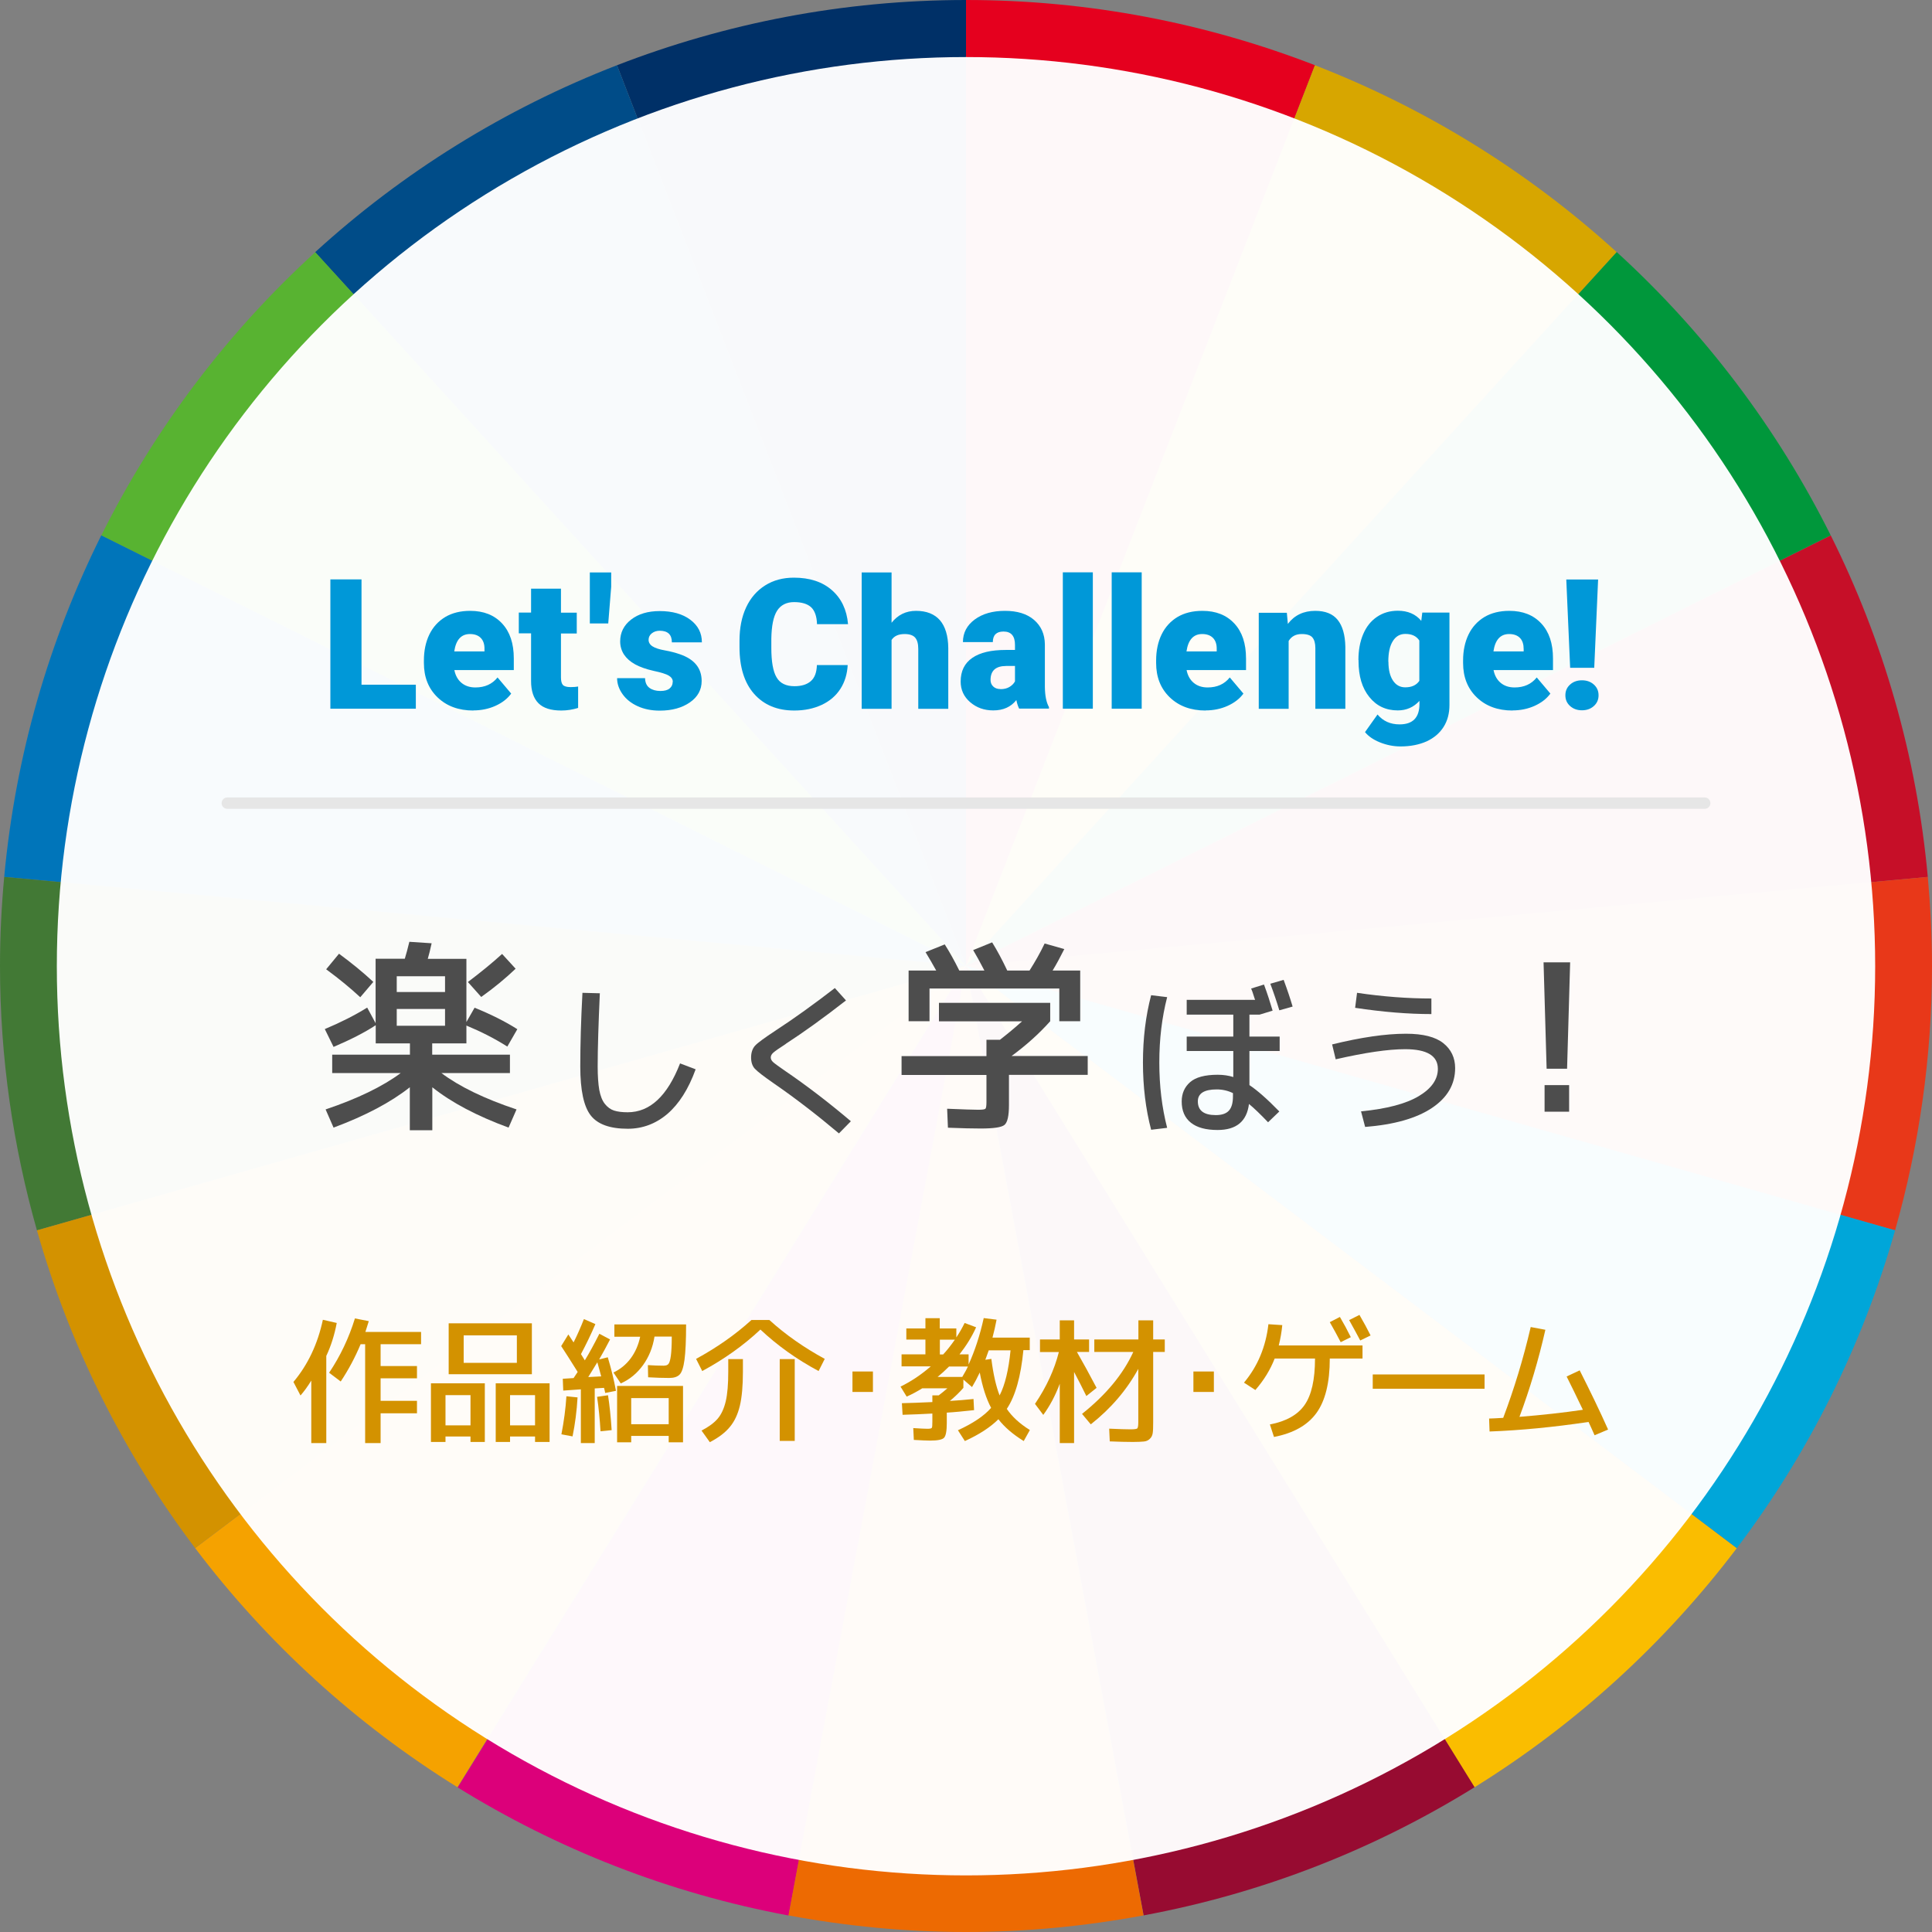 <?xml version="1.0" encoding="UTF-8"?><svg xmlns="http://www.w3.org/2000/svg" viewBox="0 0 170 170"><rect x="0" y="0" width="170" height="170" fill="#808080" stroke="none"/><defs><style>.c{fill:none;stroke:#e6e6e6;stroke-linecap:round;stroke-linejoin:round;}.d{fill:#fabd00;}.e{fill:#004c88;}.f{fill:#003067;}.g{fill:#00a6d9;}.h{fill:#00973b;}.i{fill:#0098d8;}.j{fill:#0075ba;}.k{fill:#ed6a02;}.l{fill:#f5a200;}.m{fill:#e83819;}.n{fill:#d39200;}.o{fill:#c60f28;}.p{fill:#e5001e;}.q{fill:#dc007a;}.r{fill:#d7a600;}.s{fill:#427935;}.t{fill:#970b31;}.u{fill:#58b331;}.v{fill:#4d4d4d;}.w{fill:#fff;opacity:.97;}</style></defs><g id="a"/><g id="b"><g><path class="f" d="M85,0c-10.83,0-21.18,2.05-30.71,5.74l30.71,79.26V0Z"/><path class="p" d="M115.71,5.74c-9.53-3.69-19.87-5.74-30.71-5.74V85L115.71,5.74Z"/><path class="r" d="M142.26,22.19c-7.69-7.01-16.68-12.62-26.56-16.45l-30.71,79.26,57.26-62.81Z"/><path class="e" d="M54.29,5.74c-9.88,3.83-18.87,9.43-26.56,16.45l57.26,62.81L54.29,5.74Z"/><path class="o" d="M169.63,77.16c-.98-10.72-3.95-20.85-8.54-30.05l-76.09,37.89,84.63-7.84Z"/><path class="m" d="M166.75,108.26c2.1-7.4,3.25-15.19,3.25-23.26,0-2.65-.14-5.26-.37-7.84l-84.63,7.84,81.75,23.26Z"/><path class="h" d="M161.09,47.11c-4.71-9.44-11.11-17.89-18.83-24.93l-57.26,62.81,76.09-37.89Z"/><path class="u" d="M27.74,22.19c-7.72,7.04-14.12,15.49-18.83,24.93l76.09,37.89L27.74,22.19Z"/><path class="d" d="M129.74,157.27c8.93-5.54,16.76-12.69,23.08-21.04l-67.83-51.22,44.74,72.27Z"/><path class="t" d="M100.62,168.54c10.52-1.95,20.35-5.83,29.13-11.28l-44.74-72.27,15.62,83.54Z"/><path class="q" d="M40.26,157.27c8.77,5.44,18.61,9.32,29.13,11.28l15.62-83.54-44.74,72.27Z"/><path class="j" d="M8.91,47.11C4.33,56.31,1.36,66.44,.37,77.16l84.63,7.84L8.91,47.11Z"/><path class="g" d="M85,85l67.83,51.22c6.26-8.27,11.02-17.72,13.92-27.96l-81.75-23.26Z"/><path class="k" d="M69.38,168.54c5.06,.94,10.28,1.46,15.62,1.46s10.55-.52,15.62-1.46l-15.62-83.54-15.62,83.54Z"/><path class="l" d="M17.17,136.22c6.32,8.36,14.15,15.5,23.08,21.04l44.74-72.27L17.17,136.22Z"/><path class="s" d="M.37,77.16c-.24,2.58-.37,5.2-.37,7.84,0,8.07,1.15,15.86,3.25,23.26l81.75-23.26L.37,77.16Z"/><path class="n" d="M3.25,108.26c2.91,10.24,7.67,19.69,13.92,27.96l67.83-51.22L3.25,108.26Z"/></g><g><g><circle class="w" cx="85" cy="85.02" r="80"/><g><path class="i" d="M31.82,60.25h4.77v2.11h-7.52v-11.38h2.74v9.27Z"/><path class="i" d="M41.65,62.52c-1.3,0-2.35-.39-3.15-1.16s-1.2-1.78-1.2-3.02v-.22c0-.86,.16-1.63,.48-2.29,.32-.66,.79-1.17,1.4-1.54,.61-.36,1.34-.54,2.19-.54,1.19,0,2.12,.37,2.81,1.11,.69,.74,1.03,1.76,1.03,3.08v1.02h-5.23c.09,.47,.3,.85,.62,1.12,.32,.27,.73,.41,1.23,.41,.83,0,1.48-.29,1.95-.88l1.2,1.42c-.33,.45-.79,.81-1.39,1.08s-1.25,.4-1.94,.4Zm-.3-6.73c-.77,0-1.23,.51-1.38,1.53h2.66v-.2c.01-.42-.1-.75-.32-.98-.22-.23-.54-.35-.96-.35Z"/><path class="i" d="M49.36,51.81v2.1h1.39v1.83h-1.39v3.87c0,.32,.06,.54,.17,.66s.34,.19,.68,.19c.26,0,.48-.02,.66-.05v1.88c-.47,.15-.97,.23-1.48,.23-.91,0-1.58-.21-2.01-.64-.43-.43-.65-1.08-.65-1.95v-4.2h-1.08v-1.83h1.08v-2.1h2.63Z"/><path class="i" d="M53.78,51.63l-.26,3.23h-1.62v-4.49h1.88v1.27Z"/><path class="i" d="M59.2,59.99c0-.22-.12-.4-.35-.54-.23-.14-.68-.28-1.34-.42-.66-.15-1.2-.34-1.62-.57-.43-.24-.75-.52-.98-.86-.22-.34-.34-.73-.34-1.16,0-.78,.32-1.42,.96-1.92,.64-.5,1.48-.75,2.52-.75,1.11,0,2.01,.25,2.69,.76,.68,.51,1.02,1.17,1.02,1.99h-2.64c0-.68-.36-1.02-1.07-1.02-.28,0-.51,.08-.7,.23-.19,.15-.28,.35-.28,.57s.11,.42,.34,.57c.23,.15,.59,.27,1.1,.36s.94,.21,1.32,.34c1.27,.44,1.91,1.22,1.91,2.35,0,.77-.34,1.4-1.03,1.88s-1.57,.73-2.66,.73c-.72,0-1.37-.13-1.94-.39s-1.01-.61-1.33-1.06c-.32-.45-.48-.92-.48-1.41h2.46c.01,.39,.14,.68,.39,.86s.57,.27,.96,.27c.36,0,.63-.07,.81-.22,.18-.15,.27-.34,.27-.57Z"/><path class="i" d="M74.59,58.51c-.04,.79-.25,1.49-.64,2.1-.39,.61-.94,1.08-1.64,1.41-.71,.33-1.51,.5-2.42,.5-1.5,0-2.67-.49-3.53-1.46-.86-.97-1.29-2.35-1.29-4.12v-.56c0-1.11,.19-2.09,.58-2.93s.95-1.48,1.68-1.94c.73-.46,1.57-.68,2.53-.68,1.38,0,2.49,.36,3.33,1.09s1.32,1.73,1.43,3h-2.73c-.02-.69-.2-1.19-.52-1.49-.33-.3-.83-.45-1.5-.45s-1.18,.26-1.5,.77c-.32,.51-.48,1.33-.5,2.45v.8c0,1.21,.15,2.08,.46,2.6,.3,.52,.83,.78,1.57,.78,.63,0,1.11-.15,1.45-.45s.51-.77,.53-1.41h2.73Z"/><path class="i" d="M78.44,54.81c.56-.71,1.28-1.06,2.16-1.06,.93,0,1.63,.28,2.11,.83,.47,.55,.72,1.37,.73,2.45v5.34h-2.64v-5.27c0-.45-.09-.78-.27-.99-.18-.21-.49-.32-.93-.32-.54,0-.92,.17-1.15,.52v6.06h-2.63v-12h2.63v4.45Z"/><path class="i" d="M89.68,62.36c-.09-.17-.18-.42-.25-.76-.48,.61-1.16,.91-2.03,.91-.8,0-1.47-.24-2.03-.72-.56-.48-.84-1.09-.84-1.82,0-.92,.34-1.61,1.02-2.08s1.66-.7,2.95-.7h.81v-.45c0-.78-.34-1.17-1.01-1.17-.62,0-.94,.31-.94,.93h-2.63c0-.82,.35-1.48,1.04-1.99s1.58-.76,2.66-.76,1.93,.26,2.55,.79c.62,.53,.95,1.25,.96,2.16v3.74c.01,.78,.13,1.37,.36,1.78v.13h-2.63Zm-1.65-1.72c.33,0,.6-.07,.82-.21s.37-.3,.46-.48v-1.35h-.77c-.92,0-1.38,.41-1.38,1.23,0,.24,.08,.43,.24,.58s.37,.22,.62,.22Z"/><path class="i" d="M96.16,62.36h-2.64v-12h2.64v12Z"/><path class="i" d="M100.46,62.36h-2.64v-12h2.64v12Z"/><path class="i" d="M106.08,62.52c-1.3,0-2.35-.39-3.15-1.16s-1.2-1.78-1.2-3.02v-.22c0-.86,.16-1.63,.48-2.29,.32-.66,.79-1.17,1.4-1.54,.61-.36,1.34-.54,2.19-.54,1.19,0,2.12,.37,2.81,1.11,.69,.74,1.03,1.76,1.03,3.08v1.02h-5.23c.09,.47,.3,.85,.62,1.12,.32,.27,.73,.41,1.23,.41,.83,0,1.48-.29,1.95-.88l1.2,1.42c-.33,.45-.79,.81-1.39,1.08s-1.25,.4-1.94,.4Zm-.3-6.73c-.77,0-1.23,.51-1.38,1.53h2.66v-.2c.01-.42-.1-.75-.32-.98-.22-.23-.54-.35-.96-.35Z"/><path class="i" d="M113.23,53.91l.09,.99c.58-.77,1.39-1.15,2.41-1.15,.88,0,1.54,.26,1.97,.79,.43,.53,.66,1.32,.68,2.38v5.45h-2.64v-5.34c0-.43-.09-.74-.26-.94-.17-.2-.48-.3-.94-.3-.52,0-.9,.2-1.15,.61v5.97h-2.63v-8.45h2.47Z"/><path class="i" d="M119.53,58.07c0-.85,.14-1.61,.42-2.27s.68-1.16,1.21-1.52c.53-.36,1.14-.54,1.84-.54,.88,0,1.57,.3,2.06,.89l.09-.73h2.39v8.13c0,.74-.17,1.39-.52,1.94-.35,.55-.85,.97-1.5,1.27-.66,.29-1.42,.44-2.28,.44-.62,0-1.22-.12-1.8-.35-.58-.23-1.03-.54-1.33-.91l1.1-1.55c.49,.58,1.13,.87,1.94,.87,1.17,0,1.75-.6,1.75-1.8v-.27c-.51,.56-1.14,.84-1.91,.84-1.03,0-1.87-.39-2.5-1.18-.64-.79-.95-1.84-.95-3.17v-.09Zm2.64,.16c0,.69,.13,1.24,.39,1.64,.26,.4,.62,.61,1.09,.61,.57,0,.98-.19,1.24-.57v-3.55c-.26-.39-.66-.58-1.23-.58-.47,0-.84,.21-1.1,.63-.27,.42-.4,1.03-.4,1.82Z"/><path class="i" d="M133.09,62.52c-1.3,0-2.35-.39-3.15-1.16-.8-.77-1.2-1.78-1.2-3.02v-.22c0-.86,.16-1.63,.48-2.29,.32-.66,.79-1.17,1.4-1.54,.61-.36,1.34-.54,2.19-.54,1.19,0,2.12,.37,2.81,1.11,.69,.74,1.03,1.76,1.03,3.08v1.02h-5.23c.09,.47,.3,.85,.62,1.12,.32,.27,.73,.41,1.23,.41,.83,0,1.48-.29,1.95-.88l1.2,1.42c-.33,.45-.79,.81-1.39,1.08s-1.25,.4-1.94,.4Zm-.3-6.73c-.77,0-1.23,.51-1.38,1.53h2.66v-.2c0-.42-.1-.75-.32-.98-.22-.23-.54-.35-.96-.35Z"/><path class="i" d="M137.74,61.18c0-.39,.14-.7,.42-.95,.28-.25,.63-.37,1.04-.37s.76,.12,1.04,.37c.28,.25,.42,.56,.42,.95s-.14,.7-.42,.95-.63,.37-1.04,.37-.76-.12-1.04-.37-.42-.56-.42-.95Zm2.55-2.42h-2.13l-.34-7.77h2.8l-.34,7.77Z"/></g><g><path class="v" d="M28.58,90.55c1.39-.58,2.63-1.21,3.73-1.89l.74,1.37v-5.67h2.57c.13-.42,.26-.92,.4-1.49l1.96,.13c-.12,.55-.23,1.01-.34,1.37h3.4v5.56l.72-1.26c1.45,.59,2.71,1.22,3.76,1.89l-.88,1.53c-1.1-.7-2.3-1.31-3.6-1.85v1.57h-3.01v.99h6.84v1.62h-6.03c1.58,1.19,3.79,2.26,6.61,3.2l-.7,1.6c-2.8-1.03-5.03-2.21-6.71-3.55v3.78h-1.98v-3.78c-1.68,1.33-3.92,2.51-6.71,3.55l-.7-1.6c2.82-.95,5.02-2.02,6.61-3.2h-6.03v-1.62h6.84v-.99h-3.01v-1.6c-.97,.64-2.21,1.27-3.71,1.91l-.76-1.55Zm3.13-2.79c-.88-.82-1.88-1.64-3.01-2.47l1.13-1.37c1.13,.83,2.14,1.66,3.02,2.48l-1.15,1.35Zm3.2-.47h4.25v-1.39h-4.25v1.39Zm0,1.49v1.48h4.25v-1.48h-4.25Zm7.43-1.06l-1.17-1.31c1.1-.83,2.11-1.65,3.01-2.47l1.19,1.3c-.88,.84-1.88,1.67-3.02,2.48Z"/><path class="v" d="M51.24,87.36l1.54,.04c-.12,2.69-.19,4.83-.19,6.44,0,.84,.05,1.53,.14,2.06,.1,.53,.26,.94,.49,1.23s.5,.49,.81,.59c.31,.1,.71,.15,1.2,.15,1.96,0,3.49-1.43,4.61-4.3l1.37,.52c-.63,1.74-1.46,3.04-2.48,3.92-1.02,.87-2.19,1.31-3.49,1.31-1.57,0-2.65-.39-3.26-1.17-.61-.78-.92-2.21-.92-4.3,0-1.9,.06-4.06,.19-6.48Z"/><path class="v" d="M69.14,91.86c-.58,.37-.94,.63-1.09,.76-.15,.13-.23,.28-.23,.43,0,.14,.07,.28,.2,.4,.13,.12,.47,.37,.99,.73,1.96,1.33,3.91,2.83,5.86,4.48l-1.05,1.07c-1.96-1.65-3.86-3.11-5.7-4.38-.91-.63-1.48-1.07-1.7-1.31-.22-.24-.33-.57-.33-.99s.12-.79,.35-1.04c.23-.25,.82-.68,1.76-1.3,1.7-1.11,3.45-2.37,5.26-3.77l.98,1.09c-1.96,1.53-3.73,2.8-5.3,3.82Z"/><path class="v" d="M82.62,89.86v-1.62h9.79v1.62c-.98,1.1-2.12,2.12-3.4,3.06h6.7v1.66h-6.93v2.65c0,.95-.13,1.53-.39,1.75-.26,.22-.96,.32-2.1,.32-.68,0-1.64-.02-2.88-.07l-.07-1.67c1.42,.06,2.33,.09,2.74,.09,.36,0,.57-.03,.63-.09,.06-.06,.09-.26,.09-.59v-2.38h-7.47v-1.66h7.47v-1.44h1.19c.68-.53,1.33-1.07,1.94-1.62h-7.31Zm10.62-2.88h-11.45v2.88h-1.84v-4.46h2.43c-.3-.54-.61-1.08-.94-1.62l1.69-.68c.42,.66,.85,1.43,1.28,2.3h2.21c-.4-.77-.73-1.37-.99-1.8l1.67-.68c.46,.74,.9,1.57,1.33,2.48h1.96c.49-.77,.94-1.56,1.33-2.38l1.73,.49c-.36,.72-.7,1.35-1.03,1.89h2.43v4.46h-1.84v-2.88Z"/><path class="v" d="M102.7,87.74c-.46,1.78-.69,3.69-.69,5.75s.23,3.97,.69,5.75l-1.41,.17c-.48-1.82-.72-3.8-.72-5.92s.24-4.09,.72-5.92l1.41,.17Zm7.37-.75l1.15-.36c.29,.78,.54,1.55,.76,2.3l-1.15,.35h-.89v1.93h2.66v1.27h-2.66v3c.69,.46,1.57,1.23,2.63,2.32l-.99,.95c-.68-.71-1.24-1.25-1.68-1.61-.19,1.53-1.11,2.29-2.76,2.29-1.03,0-1.81-.21-2.35-.64-.54-.43-.81-1.05-.81-1.87,0-.7,.25-1.27,.74-1.7,.49-.43,1.3-.65,2.43-.65,.5,0,.96,.07,1.37,.2v-2.29h-4.1v-1.27h4.1v-1.93h-4.1v-1.3h6.02c-.03-.08-.07-.18-.11-.32s-.08-.26-.12-.37c-.04-.11-.08-.21-.12-.31Zm-1.57,9.2c-.45-.22-.93-.33-1.44-.33-1.1,0-1.66,.35-1.66,1.05,0,.81,.53,1.21,1.58,1.21,.53,0,.91-.13,1.15-.39,.24-.26,.36-.68,.36-1.25v-.29Zm3.28-9.63l1.17-.34c.33,.89,.59,1.67,.79,2.35l-1.17,.33c-.21-.7-.47-1.48-.79-2.33Z"/><path class="v" d="M117.22,91.9c2.53-.62,4.69-.94,6.5-.94,1.5,0,2.59,.28,3.28,.83s1.04,1.29,1.04,2.19c0,1.43-.68,2.6-2.04,3.51-1.36,.91-3.32,1.47-5.88,1.67l-.36-1.37c2.27-.22,3.96-.67,5.08-1.34,1.12-.67,1.68-1.47,1.68-2.4,0-1.15-.96-1.73-2.88-1.73-1.5,0-3.53,.3-6.11,.89l-.32-1.33Zm2.19-4.54c2.3,.34,4.48,.5,6.54,.5v1.37c-2.03,0-4.26-.18-6.71-.55l.17-1.33Z"/><path class="v" d="M135.82,84.68h2.34l-.27,9.36h-1.8l-.27-9.36Zm.09,13.14v-2.34h2.16v2.34h-2.16Z"/></g></g><line class="c" x1="20" y1="70.67" x2="150" y2="70.67"/></g><g><path class="n" d="M28.71,119.31v7.67h-1.32v-5.5c-.32,.52-.64,.96-.95,1.31l-.62-1.19c1.26-1.5,2.13-3.32,2.59-5.47l1.22,.28c-.2,1.06-.51,2.03-.92,2.9Zm8.34-1.03h-3.56v1.92h3.2v1.08h-3.2v1.98h3.2v1.1h-3.2v2.62h-1.36v-8.7h-.4c-.48,1.15-1.06,2.24-1.75,3.28l-1.02-.77c.98-1.46,1.74-3.06,2.27-4.78l1.22,.24c-.15,.49-.25,.8-.3,.95h4.9v1.08Z"/><path class="n" d="M39.2,126.4v.48h-1.28v-5.16h4.74v5.16h-1.26v-.48h-2.2Zm2.2-.98v-2.66h-2.2v2.66h2.2Zm-.6-4.5h-1.32v-4.48h7.32v4.48h-6Zm4.68-1v-2.42h-4.68v2.42h4.68Zm-.6,6.48v.48h-1.26v-5.16h4.74v5.16h-1.28v-.48h-2.2Zm2.2-.98v-2.66h-2.2v2.66h2.2Z"/><path class="n" d="M49.37,118.46l.64-1.04c.1,.14,.25,.38,.46,.7,.32-.63,.62-1.32,.91-2.05l1.01,.44c-.39,.91-.82,1.79-1.27,2.64,.16,.26,.27,.44,.34,.55,.41-.67,.83-1.45,1.28-2.34l.94,.5c-.32,.62-.64,1.21-.96,1.76l.76-.19c.3,1,.54,1.98,.72,2.95l-.95,.19c0-.06-.03-.14-.05-.25-.03-.11-.05-.18-.05-.2l-.82,.05v4.81h-1.22v-4.73l-1.55,.11-.04-1.04,.95-.06,.36-.54c-.64-1.02-1.12-1.78-1.44-2.26Zm.47,4.4l.98,.1c-.07,1.21-.22,2.35-.44,3.43l-.98-.18c.22-1.14,.37-2.26,.44-3.35Zm3.06-1.75c-.06-.25-.18-.66-.34-1.24-.22,.36-.48,.79-.8,1.3l1.14-.06Zm-.36,1.8l.96-.14c.13,.82,.24,1.84,.32,3.07l-.98,.1c-.06-1.05-.16-2.06-.3-3.02Zm5.92-2.75c.17,0,.29-.05,.37-.16,.08-.1,.15-.34,.2-.71,.05-.37,.08-.93,.08-1.68h-1.52c-.15,.95-.49,1.79-1.01,2.51-.52,.72-1.17,1.26-1.96,1.61l-.64-.96c.61-.29,1.12-.71,1.52-1.25s.68-1.18,.83-1.9h-2.27v-1.08h6.31c0,1.41-.05,2.44-.14,3.11-.09,.66-.23,1.1-.43,1.3-.19,.2-.5,.3-.91,.3-.54,0-1.16-.02-1.86-.06l-.02-1.07c.48,.03,.96,.05,1.44,.05Zm-2.92,6.19v.56h-1.24v-4.96h5.8v4.96h-1.26v-.56h-3.3Zm3.3-1.03v-2.3h-3.3v2.3h3.3Z"/><path class="n" d="M66.91,116.99c-1.5,1.41-3.21,2.62-5.12,3.65l-.54-1.07c1.82-.99,3.45-2.13,4.87-3.42h1.58c1.42,1.29,3.05,2.43,4.87,3.42l-.54,1.07c-1.91-1.02-3.62-2.24-5.12-3.65Zm-2.82,2.6h1.28v1.12c0,1.24-.09,2.24-.27,2.99s-.47,1.37-.88,1.86c-.4,.49-.99,.94-1.76,1.34l-.73-1.02c.63-.33,1.11-.68,1.43-1.06,.32-.38,.55-.89,.7-1.52,.15-.64,.22-1.5,.22-2.59v-1.12Zm4.52,7.2v-7.2h1.32v7.2h-1.32Z"/><path class="n" d="M75.01,122.48v-1.8h1.8v1.8h-1.8Z"/><path class="n" d="M82.04,123.4v-.62h.56c.28-.21,.53-.42,.76-.62h-2.21c-.42,.26-.87,.51-1.37,.73l-.54-.88c.94-.46,1.82-1.05,2.66-1.78h-2.57v-1.06h2.1v-1.3h-1.68v-.98h1.68v-.9h1.26v.9h1.46v.79c.29-.43,.53-.86,.73-1.27l1.01,.38c-.36,.81-.85,1.6-1.46,2.38h.8v.89c.54-1.18,.99-2.54,1.33-4.08l1.13,.14c-.1,.53-.22,1.06-.36,1.58h3.28v1.1h-.56c-.22,2.3-.7,4.03-1.46,5.17,.46,.68,1.13,1.3,2.03,1.86l-.54,.97c-.94-.58-1.69-1.22-2.23-1.92-.71,.71-1.7,1.35-2.95,1.92l-.61-.95c1.33-.61,2.3-1.26,2.92-1.97-.43-.81-.76-1.84-1-3.11-.22,.47-.45,.9-.68,1.28l-.76-.66v.73c-.34,.39-.74,.78-1.19,1.15,.72-.04,1.41-.1,2.08-.17l.05,.98c-.92,.1-1.72,.18-2.4,.22v.9c0,.7-.08,1.14-.24,1.31s-.57,.25-1.24,.25c-.25,0-.72-.02-1.42-.06l-.05-1.04c.62,.04,1.04,.06,1.26,.06s.33-.03,.37-.08c.04-.06,.05-.24,.05-.55v-.71c-.82,.05-1.69,.08-2.62,.11l-.06-1.02c.74-.02,1.64-.05,2.68-.1Zm.47-2.24h2.16c.25-.42,.42-.73,.5-.92h-1.66c-.34,.34-.68,.65-1.01,.92Zm1.51-3.28h-1.32v1.3h.29c.32-.34,.66-.77,1.03-1.3Zm3.94,4.9c.47-.91,.79-2.23,.96-3.96h-1.92c-.13,.37-.23,.64-.3,.83l.53-.08c.17,1.34,.41,2.41,.73,3.22Z"/><path class="n" d="M91.51,117.86h1.74v-1.68h1.26v1.68h1.32v1.1h-1.07c.54,.94,1.12,2,1.73,3.16l-.9,.72c-.34-.7-.7-1.4-1.08-2.12v6.26h-1.26v-5.22c-.39,1.05-.88,1.96-1.45,2.74l-.73-.97c1.01-1.49,1.71-3.01,2.1-4.56h-1.66v-1.1Zm4.8,0h3.86v-1.68h1.3v1.68h1.02v1.1h-1.02v6.19c0,.43-.01,.75-.04,.95-.03,.2-.11,.37-.25,.5-.14,.14-.31,.22-.52,.24-.21,.02-.53,.04-.97,.04-.6,0-1.28-.02-2.04-.05l-.05-1.12c.86,.04,1.49,.06,1.88,.06,.34,0,.53-.03,.59-.08,.06-.06,.09-.24,.09-.54v-4.7c-1.02,1.86-2.41,3.49-4.18,4.88l-.77-.92c2.11-1.68,3.62-3.5,4.51-5.45h-3.43v-1.1Z"/><path class="n" d="M105.01,122.48v-1.8h1.8v1.8h-1.8Z"/><path class="n" d="M119.89,118.4v1.14h-2.88c0,2.13-.4,3.73-1.18,4.8-.78,1.07-2.02,1.77-3.73,2.1l-.36-1.1c1.42-.27,2.44-.84,3.05-1.71s.92-2.23,.92-4.09h-3.55c-.38,.98-.95,1.91-1.7,2.77l-1-.65c1.2-1.43,1.92-3.14,2.15-5.14l1.22,.08c-.06,.6-.16,1.2-.31,1.79h7.37Zm-2.88-2.06l.89-.46c.34,.58,.66,1.17,.96,1.78l-.89,.44c-.29-.56-.61-1.15-.96-1.76Zm1.7-.18l.91-.46c.38,.65,.7,1.25,.98,1.81l-.91,.44c-.24-.46-.57-1.06-.98-1.8Z"/><path class="n" d="M120.79,122.2v-1.26h9.84v1.26h-9.84Z"/><path class="n" d="M134.7,116.77l1.28,.24c-.61,2.68-1.37,5.23-2.28,7.66,2.02-.16,3.88-.37,5.58-.62-.58-1.22-1.06-2.19-1.43-2.93l1.15-.54c.9,1.78,1.74,3.51,2.5,5.21l-1.19,.5c-.05-.11-.13-.3-.25-.56-.12-.26-.21-.46-.28-.61-3.1,.46-6,.74-8.71,.84l-.04-1.14c.26,0,.67-.03,1.24-.06,.96-2.54,1.77-5.2,2.42-7.99Z"/></g></g></svg>